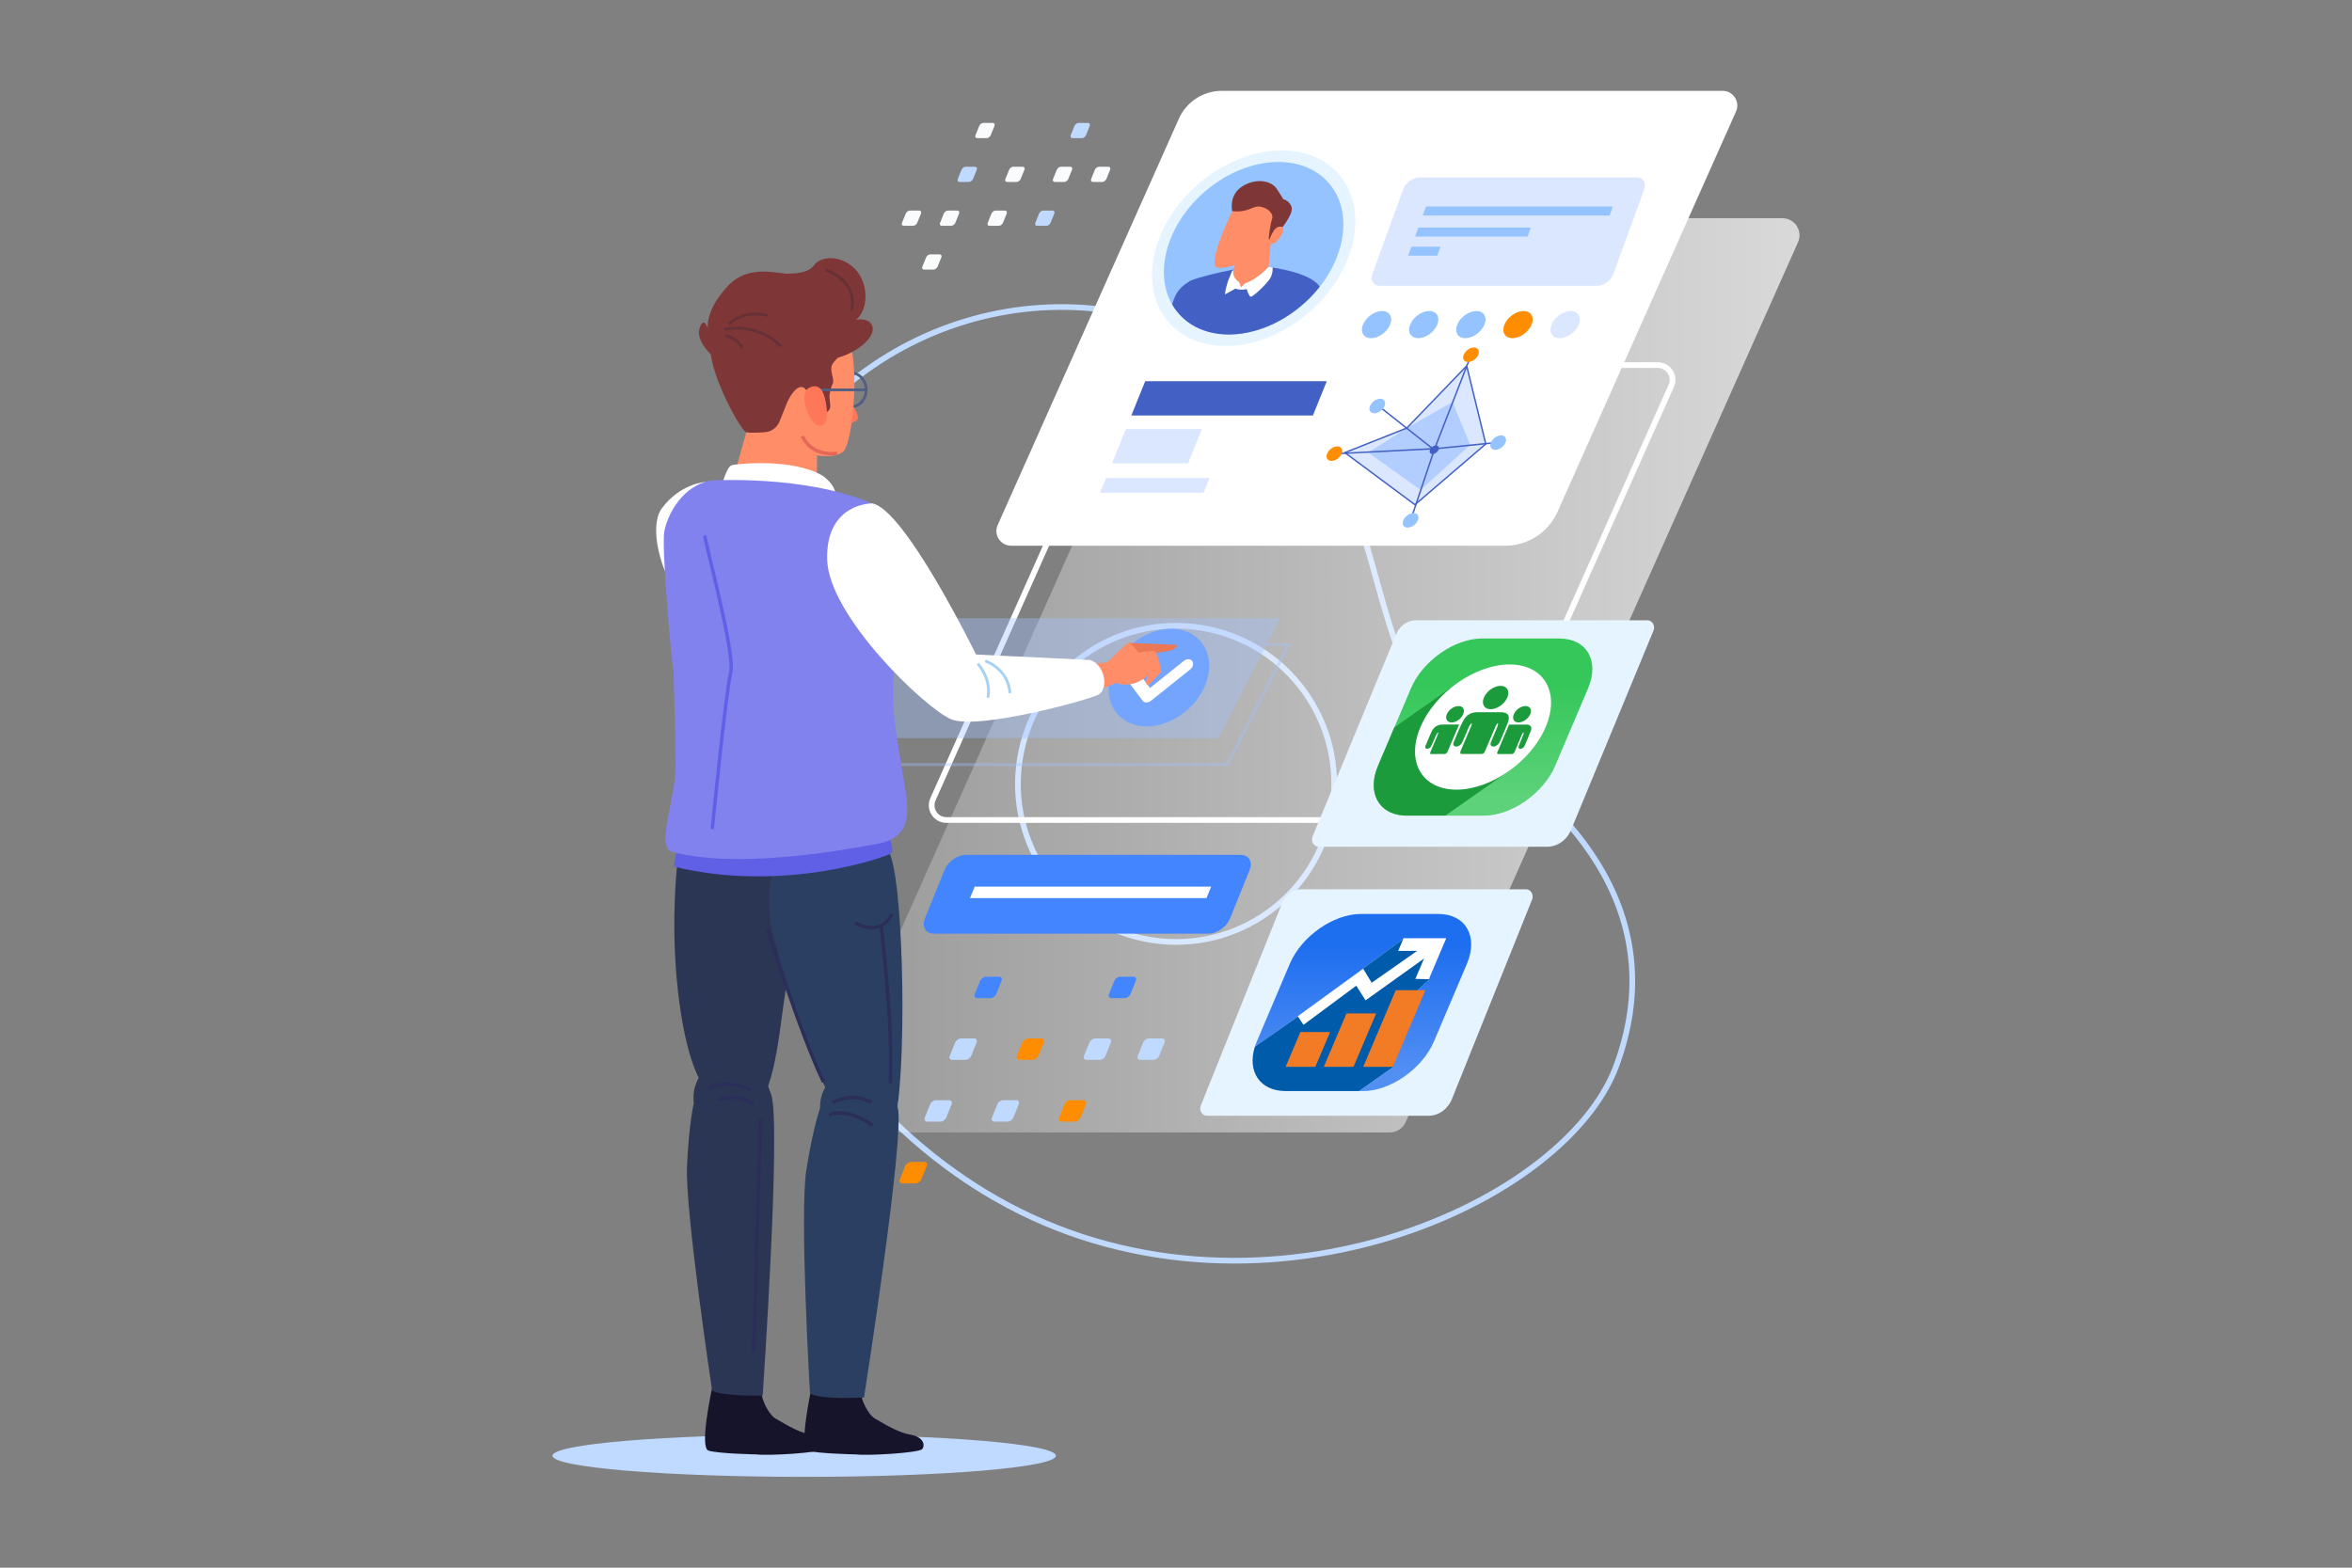 <?xml version="1.0" encoding="UTF-8"?>
<svg id="OBJECTS" xmlns="http://www.w3.org/2000/svg" xmlns:xlink="http://www.w3.org/1999/xlink" viewBox="0 0 750 500">
  <rect x="0" y="0" width="750" height="500" fill="#808080" stroke="none"/>
  <defs>
    <style>
      .cls-1 {
        fill: url(#linear-gradient);
      }

      .cls-2 {
        stroke: #e66657;
      }

      .cls-2, .cls-3, .cls-4 {
        stroke-width: 1.09px;
      }

      .cls-2, .cls-3, .cls-4, .cls-5, .cls-6, .cls-7, .cls-8, .cls-9, .cls-10, .cls-11 {
        fill: none;
        stroke-miterlimit: 10;
      }

      .cls-3 {
        stroke: #6060e7;
      }

      .cls-4 {
        stroke: #2a2e59;
      }

      .cls-5 {
        stroke: #505e83;
        stroke-width: .85px;
      }

      .cls-12 {
        fill: #f9fbfc;
      }

      .cls-13 {
        fill: #005baa;
      }

      .cls-14 {
        fill: #f27c25;
      }

      .cls-15 {
        fill: #e6f4ff;
      }

      .cls-16 {
        fill: #eb7754;
      }

      .cls-17 {
        fill: #fff;
      }

      .cls-18 {
        fill: #ff8d02;
      }

      .cls-19 {
        fill: #ff7759;
      }

      .cls-20 {
        fill: #ff8d68;
      }

      .cls-21 {
        fill: #8182ee;
      }

      .cls-22 {
        fill: #73a5ff;
      }

      .cls-23 {
        fill: #7e3636;
      }

      .cls-24 {
        fill: #bfd9ff;
      }

      .cls-25 {
        fill: #16142a;
      }

      .cls-26 {
        fill: #1c9b3d;
      }

      .cls-27 {
        fill: #4385ff;
      }

      .cls-28 {
        fill: #4361c4;
      }

      .cls-29 {
        fill: #94c3ff;
      }

      .cls-30 {
        fill: #2b3554;
      }

      .cls-31 {
        fill: #2b3f63;
      }

      .cls-32 {
        fill: #6060e7;
      }

      .cls-6 {
        stroke: #bfd9ff;
      }

      .cls-6, .cls-7 {
        stroke-width: 1.82px;
      }

      .cls-7 {
        stroke: #fff;
      }

      .cls-8 {
        stroke: #a1c2ff;
        stroke-width: .91px;
      }

      .cls-8, .cls-33 {
        opacity: .39;
      }

      .cls-34 {
        fill: url(#linear-gradient-3);
      }

      .cls-35 {
        fill: url(#linear-gradient-2);
      }

      .cls-9 {
        stroke: #a6d0f4;
      }

      .cls-9, .cls-10 {
        stroke-width: .88px;
      }

      .cls-10 {
        stroke: #663136;
      }

      .cls-11 {
        stroke: #4361c4;
        stroke-width: .46px;
      }

      .cls-36 {
        opacity: .7;
      }

      .cls-36, .cls-33 {
        fill: #a1c2ff;
      }
    </style>
    <linearGradient id="linear-gradient" x1="261.4" y1="215.38" x2="573.82" y2="215.38" gradientUnits="userSpaceOnUse">
      <stop offset="0" stop-color="#fff" stop-opacity=".2"/>
      <stop offset="1" stop-color="#fff" stop-opacity=".7"/>
    </linearGradient>
    <linearGradient id="linear-gradient-2" x1="472.57" y1="254.39" x2="472.57" y2="206.33" gradientTransform="translate(98.77) skewX(-23)" gradientUnits="userSpaceOnUse">
      <stop offset="0" stop-color="#5dd27a"/>
      <stop offset=".75" stop-color="#35c75a"/>
    </linearGradient>
    <linearGradient id="linear-gradient-3" x1="429.69" y1="342.42" x2="429.69" y2="293.73" gradientTransform="translate(140.31) skewX(-23)" gradientUnits="userSpaceOnUse">
      <stop offset="0" stop-color="#528ff3"/>
      <stop offset=".84" stop-color="#1e6ef0"/>
    </linearGradient>
  </defs>
  <path class="cls-6" d="M234.18,181.38c13.86-60.93,77.21-97.49,136.69-78.36,1.19,.38,2.4,.78,3.61,1.2,77.76,26.73,52.24,105.7,91.12,130,38.88,24.3,66.82,59.53,49.81,105.7-17.01,46.17-120.28,89.91-201.68,40.09-63.99-39.16-97.2-121.11-79.56-198.64Z"/>
  <circle class="cls-6" cx="375" cy="250" r="50.42" transform="translate(68.91 580.8) rotate(-80.91)"/>
  <g>
    <path class="cls-1" d="M443.23,361.18h-176.35c-3.96,0-6.61-4.08-4.99-7.69L387.01,72.83c.88-1.97,2.84-3.24,4.99-3.24h176.35c3.96,0,6.61,4.08,4.99,7.69l-125.13,280.66c-.88,1.97-2.84,3.24-4.99,3.24Z"/>
    <path class="cls-17" d="M496.67,163.21l56.91-127.65c1.38-3.1-.89-6.59-4.28-6.59h-159.68c-5.93,0-11.3,3.49-13.71,8.9l-57.77,129.59c-1.38,3.1,.89,6.59,4.28,6.59h157.56c7.22,0,13.76-4.25,16.7-10.84Z"/>
    <path class="cls-7" d="M476.02,250.69l56.91-127.65c1.38-3.1-.89-6.59-4.28-6.59h-159.68c-5.93,0-11.3,3.49-13.71,8.9l-57.77,129.59c-1.38,3.1,.89,6.59,4.28,6.59h157.56c7.22,0,13.76-4.25,16.7-10.84Z"/>
    <polyline class="cls-8" points="403.64 205.59 410.93 205.59 391.34 243.86 272.88 243.86 277.66 234.52"/>
    <g>
      <g>
        <ellipse class="cls-15" cx="399.76" cy="79.17" rx="35.96" ry="27.02" transform="translate(45.84 281.19) rotate(-40.92)"/>
        <ellipse class="cls-29" cx="399.76" cy="79.17" rx="31.73" ry="23.84" transform="translate(45.83 281.19) rotate(-40.92)"/>
      </g>
      <g>
        <g>
          <path class="cls-28" d="M400.26,84.68s-14.45,2.39-20.62,4.82c-4.19,2.52-4.86,4.53-5.86,7.54,0,0-.01,.02-.01,.03,3.36,5.87,9.75,9.61,18.1,9.61,10.79,0,21.88-6.22,28.98-15.26-3.86-5.67-20.59-6.73-20.59-6.73Z"/>
          <path class="cls-20" d="M395.18,78.52l-2.49,10.53c-.31,1.32,.34,2.42,1.59,2.62,1.95,.32,5.06,.29,8.37-1.83,1.01-.64,1.67-1.72,1.74-2.75,.35-4.91,1.35-14.99,1.35-14.99l-10.56,6.41Z"/>
          <path class="cls-20" d="M392.93,67.37s-6.79,13.74-5.47,17.44c1.53,2.52,15.18-3.14,17.41-6.82,2.23-3.68,7.37-10.36,3.37-14.53-4-4.17-10.18-2.75-15.31,3.92Z"/>
        </g>
        <path class="cls-23" d="M392.93,67.37s-1.2-4.85,2.91-7.72,9.38-2.29,11.28,.57c1.9,2.86,2.06,3.29,2.06,3.29,0,0,2.02,.43,2.69,2.57,.67,2.15-3.6,7.58-5.34,9.15s-1.38,1.61-1.38,1.61l-.58-.76s.33-4.15,1.17-6.58c.23-1.29-1.24-3.15-3.84-3.58-2.59-.43-3.55,1.99-8.98,1.42Z"/>
        <path class="cls-20" d="M406.16,73.62s.94-1.75,2.62-1.26c1.67,.56-1.66,5.81-3.43,5.45-1.69-.43,.81-4.19,.81-4.19Z"/>
        <path class="cls-17" d="M404.51,85.11s-3.63,4-7.2,5.15c-.63,.19-1.55,1.43-1.55,1.43l-.65-1.72s-2.45-1.43-1.74-3.91l-.49,.38-1.31,3.24s-.97,3.05-.92,4.2l3.28-1.81s2,.67,3.6,.1c0,0,.68,2.29,1.29,2.48,.61,.19,5.58-4.48,6.33-6.1,.85-1.62,.64-3.24,.64-3.24l-1.28-.19Z"/>
      </g>
    </g>
    <g>
      <path class="cls-33" d="M509.25,91.16h-69.17c-2.12,0-3.22-1.72-2.44-3.84l9.79-26.9c.77-2.12,3.12-3.84,5.24-3.84h69.17c2.12,0,3.22,1.72,2.44,3.84l-9.79,26.9c-.77,2.12-3.12,3.84-5.24,3.84Z"/>
      <polygon class="cls-29" points="513.25 68.74 453.68 68.74 454.73 65.86 514.3 65.86 513.25 68.74"/>
      <polygon class="cls-29" points="487.1 75.46 451.23 75.46 452.28 72.58 488.15 72.58 487.1 75.46"/>
      <polygon class="cls-29" points="458.31 81.55 449.02 81.55 450.07 78.67 459.35 78.67 458.31 81.55"/>
    </g>
    <g>
      <path class="cls-29" d="M443.28,103.53c-.97,2.39-3.69,4.33-6.08,4.33s-3.55-1.94-2.58-4.33c.97-2.39,3.69-4.33,6.08-4.33s3.55,1.94,2.58,4.33Z"/>
      <path class="cls-29" d="M458.32,103.53c-.97,2.39-3.69,4.33-6.08,4.33s-3.55-1.94-2.58-4.33,3.69-4.33,6.08-4.33,3.55,1.94,2.58,4.33Z"/>
      <path class="cls-29" d="M473.35,103.53c-.97,2.39-3.69,4.33-6.08,4.33s-3.55-1.94-2.58-4.33,3.69-4.33,6.08-4.33,3.55,1.94,2.58,4.33Z"/>
      <path class="cls-18" d="M488.39,103.53c-.97,2.39-3.69,4.33-6.08,4.33s-3.55-1.94-2.58-4.33,3.69-4.33,6.08-4.33,3.55,1.94,2.58,4.33Z"/>
      <path class="cls-33" d="M503.42,103.53c-.97,2.39-3.69,4.33-6.08,4.33s-3.55-1.94-2.58-4.33,3.69-4.33,6.08-4.33,3.55,1.94,2.58,4.33Z"/>
      <g>
        <g>
          <polygon class="cls-33" points="467.7 116.69 448.61 136.52 428.84 144.36 451.25 160.82 473.78 141.6 467.7 116.69"/>
          <polygon class="cls-36" points="463.18 128.21 448.61 136.52 436.29 144.31 453 156.3 468.79 141.88 463.18 128.21"/>
          <polygon class="cls-11" points="467.7 116.69 448.61 136.52 428.84 144.36 451.19 160.97 473.78 141.6 467.7 116.69"/>
          <path class="cls-28" d="M458.73,143.44c-.31,.76-1.18,1.38-1.94,1.38s-1.13-.62-.82-1.38c.31-.76,1.18-1.38,1.94-1.38s1.13,.62,.82,1.38Z"/>
          <polyline class="cls-11" points="439.97 129.76 456.86 143.13 426.71 144.67"/>
          <polyline class="cls-11" points="449.94 165.58 457.47 143.13 477.35 141.13"/>
          <line class="cls-11" x1="468.82" y1="113.92" x2="457.47" y2="143.13"/>
        </g>
        <path class="cls-29" d="M441.5,129.5c-.52,1.28-1.98,2.32-3.26,2.32s-1.9-1.04-1.38-2.32c.52-1.28,1.98-2.32,3.26-2.32s1.9,1.04,1.38,2.32Z"/>
        <path class="cls-18" d="M427.83,144.69c-.52,1.28-1.98,2.32-3.26,2.32s-1.9-1.04-1.38-2.32c.52-1.28,1.98-2.32,3.26-2.32s1.9,1.04,1.38,2.32Z"/>
        <path class="cls-29" d="M452.13,165.95c-.52,1.28-1.98,2.32-3.26,2.32s-1.9-1.04-1.38-2.32c.52-1.28,1.98-2.32,3.26-2.32s1.9,1.04,1.38,2.32Z"/>
        <path class="cls-29" d="M480.05,141.16c-.52,1.28-1.98,2.32-3.26,2.32s-1.9-1.04-1.38-2.32c.52-1.28,1.98-2.32,3.26-2.32s1.9,1.04,1.38,2.32Z"/>
        <path class="cls-18" d="M471.39,113.14c-.52,1.28-1.98,2.32-3.26,2.32s-1.9-1.04-1.38-2.32c.52-1.28,1.98-2.32,3.26-2.32s1.9,1.04,1.38,2.32Z"/>
      </g>
    </g>
    <g>
      <polygon class="cls-28" points="418.66 132.52 360.75 132.52 365.18 121.57 423.08 121.57 418.66 132.52"/>
      <polygon class="cls-33" points="383.79 157.17 350.79 157.17 352.69 152.48 385.68 152.48 383.79 157.17"/>
      <polygon class="cls-33" points="378.84 147.78 354.59 147.78 359.01 136.83 383.27 136.83 378.84 147.78"/>
    </g>
    <g>
      <path class="cls-15" d="M500.99,264.66l26.28-63.55c.64-1.54-.41-3.28-1.97-3.28h-73.74c-2.74,0-5.22,1.74-6.33,4.43l-26.68,64.52c-.64,1.54,.41,3.28,1.97,3.28h72.76c3.33,0,6.35-2.11,7.71-5.4Z"/>
      <g>
        <path class="cls-35" d="M497.26,203.64h-24.71c-8.74,0-18.92,7.15-22.63,15.89l-3.42,8.07-7.07,16.65c-3.58,8.43,.12,15.37,8.23,15.86,.3,.02,.6,.03,.91,.03h24.71c8.74,0,18.92-7.15,22.63-15.89l10.49-24.71c3.71-8.74-.41-15.89-9.14-15.89Z"/>
        <path class="cls-26" d="M491.52,231.89l.56-15.51-6.98-1.93-6.5-1.36-13.69,4.67-20.29,14.24-5.2,12.24c-3.58,8.43,.12,15.37,8.23,15.86,.3,.02,.6,.03,.91,.03h12.34l20.88-14.66,9.73-13.58Z"/>
        <path class="cls-17" d="M481.38,211.93c-11.02,0-23.75,8.94-28.43,19.96-4.68,11.02,.46,19.96,11.49,19.96s23.75-8.94,28.43-19.96c4.68-11.02-.46-19.96-11.49-19.96Zm5.04,13.26c1.47,0,2.16,1.14,1.55,2.58-.6,1.43-2.29,2.63-3.73,2.65-1.45,.02-2.13-1.14-1.52-2.6,.62-1.49,2.22-2.62,3.69-2.63Zm-7.92-6.45c2.04,0,3.01,1.67,2.16,3.72-.85,2.03-3.26,3.73-5.29,3.75-2.08,.02-3.07-1.69-2.18-3.76,.88-2.05,3.27-3.71,5.31-3.71Zm-13.38,6.45c1.46,.01,2.08,1.16,1.43,2.65-.63,1.46-2.3,2.61-3.73,2.58-1.42-.03-2.09-1.25-1.45-2.67,.64-1.45,2.3-2.58,3.76-2.56Zm-3.62,14.77c-.08,.18-.57,.51-.77,.51-1.44,.04-2.86,.02-4.29,.03-.54,0-.44-.34-.27-.75,.73-1.73,1.47-3.45,2.19-5.18,.13-.31,.19-.61,.28-.92-.07,0-.13,0-.2-.01-.16,.25-.35,.49-.46,.74-.52,1.15-1.01,2.3-1.53,3.45-.26,.57-.72,.99-1.32,.98-.62,0-.77-.4-.55-1.01,0-.02,.02-.05,.03-.07,.61-1.43,1.18-2.85,1.84-4.28,.74-1.59,1.9-2.35,3.48-2.36,1.75,0,3.49,0,5.35,0-1.29,3.03-2.52,5.95-3.79,8.87Zm16.77-3.41c-.41,.94-1.3,1.57-2.13,1.55-.77-.01-1.04-.57-.66-1.53,.65-1.6,1.35-3.2,2.01-4.81,.14-.34,.16-.68,.24-1.02-.11,0-.22,.01-.34,.02-.16,.31-.36,.61-.49,.92-1.09,2.55-2.17,5.11-3.26,7.66-.42,.98-.65,1.15-1.6,1.15-1.9,0-3.8-.01-5.71,0-.71,0-.86-.3-.56-.99,1.12-2.6,2.22-5.21,3.31-7.81,.13-.31,.2-.62,.3-.92-.09-.01-.17-.03-.26-.04-.22,.32-.5,.63-.65,.95-.71,1.6-1.37,3.2-2.07,4.81-.4,.91-1.04,1.48-1.75,1.6-.89,.15-1.5-.41-1.13-1.3,.94-2.27,1.86-4.56,3.02-6.82,1-1.95,2.56-2.81,4.51-2.81,2.5,0,5.01,0,7.51,0,2.38,0,3.12,1.13,2.18,3.54-.76,1.95-1.63,3.9-2.47,5.86Zm6.54,2.27c-.6,0-.71-.42-.48-.99,.46-1.15,.95-2.3,1.4-3.45,.1-.25,.11-.5,.16-.74-.07,0-.14,0-.21,.01-.17,.31-.37,.62-.5,.93-.73,1.7-1.46,3.4-2.16,5.1-.25,.61-.56,.85-1.18,.83-1.28-.04-2.59-.01-3.9,0-.38,0-.69-.05-.49-.54,1.24-2.92,2.48-5.84,3.76-8.87,1.07,0,2.08,0,3.1,0,.82,0,1.65,0,2.47,0,1.21,.02,1.81,.71,1.38,1.92-.58,1.62-1.31,3.25-2.01,4.87-.25,.59-.79,.94-1.36,.93Z"/>
      </g>
    </g>
    <path class="cls-15" d="M463.01,350.46l25.54-63.55c.62-1.54-.4-3.28-1.92-3.28h-71.65c-2.66,0-5.07,1.74-6.15,4.43l-25.92,64.52c-.62,1.54,.4,3.28,1.92,3.28h70.7c3.24,0,6.17-2.11,7.49-5.4Z"/>
    <g>
      <path class="cls-27" d="M385.41,297.79h-87.57c-2.69,0-3.98-2.18-2.9-4.87l6.22-15.41c1.09-2.69,4.14-4.86,6.83-4.86h87.57c2.69,0,3.98,2.18,2.9,4.86l-6.22,15.41c-1.09,2.69-4.14,4.87-6.83,4.87Z"/>
      <polygon class="cls-17" points="384.73 286.44 309.32 286.44 310.8 282.79 386.2 282.79 384.73 286.44"/>
    </g>
    <g>
      <g>
        <path class="cls-12" d="M314.59,44.07h-2.96c-.52,0-.78-.42-.57-.95l1.2-2.96c.21-.52,.81-.95,1.33-.95h2.96c.52,0,.78,.42,.57,.95l-1.2,2.96c-.21,.52-.81,.95-1.33,.95Z"/>
        <path class="cls-24" d="M344.96,44.07h-2.96c-.52,0-.78-.42-.57-.95l1.2-2.96c.21-.52,.81-.95,1.33-.95h2.96c.52,0,.78,.42,.57,.95l-1.2,2.96c-.21,.52-.81,.95-1.33,.95Z"/>
      </g>
      <g>
        <path class="cls-24" d="M308.94,58.04h-2.96c-.52,0-.78-.42-.57-.95l1.2-2.96c.21-.52,.81-.95,1.33-.95h2.96c.52,0,.78,.42,.57,.95l-1.2,2.96c-.21,.52-.81,.95-1.33,.95Z"/>
        <path class="cls-12" d="M324.13,58.04h-2.96c-.52,0-.78-.42-.57-.95l1.2-2.96c.21-.52,.81-.95,1.33-.95h2.96c.52,0,.78,.42,.57,.95l-1.2,2.96c-.21,.52-.81,.95-1.33,.95Z"/>
        <path class="cls-12" d="M339.32,58.04h-2.96c-.52,0-.78-.42-.57-.95l1.2-2.96c.21-.52,.81-.95,1.33-.95h2.96c.52,0,.78,.42,.57,.95l-1.2,2.96c-.21,.52-.81,.95-1.33,.95Z"/>
        <path class="cls-12" d="M351.47,58.04h-2.96c-.52,0-.78-.42-.57-.95l1.2-2.96c.21-.52,.81-.95,1.33-.95h2.96c.52,0,.78,.42,.57,.95l-1.2,2.96c-.21,.52-.81,.95-1.33,.95Z"/>
      </g>
      <g>
        <path class="cls-12" d="M303.3,72.02h-2.96c-.52,0-.78-.42-.57-.95l1.2-2.96c.21-.52,.81-.95,1.33-.95h2.96c.52,0,.78,.42,.57,.95l-1.2,2.96c-.21,.52-.81,.95-1.33,.95Z"/>
        <path class="cls-12" d="M291.15,72.02h-2.96c-.52,0-.78-.42-.57-.95l1.2-2.96c.21-.52,.81-.95,1.33-.95h2.96c.52,0,.78,.42,.57,.95l-1.2,2.96c-.21,.52-.81,.95-1.33,.95Z"/>
        <path class="cls-12" d="M318.49,72.02h-2.96c-.52,0-.78-.42-.57-.95l1.2-2.96c.21-.52,.81-.95,1.33-.95h2.96c.52,0,.78,.42,.57,.95l-1.2,2.96c-.21,.52-.81,.95-1.33,.95Z"/>
        <path class="cls-24" d="M333.67,72.02h-2.96c-.52,0-.78-.42-.57-.95l1.2-2.96c.21-.52,.81-.95,1.33-.95h2.96c.52,0,.78,.42,.57,.95l-1.2,2.96c-.21,.52-.81,.95-1.33,.95Z"/>
      </g>
      <path class="cls-12" d="M297.65,85.99h-2.96c-.52,0-.78-.42-.57-.95l1.2-2.96c.21-.52,.81-.95,1.33-.95h2.96c.52,0,.78,.42,.57,.95l-1.2,2.96c-.21,.52-.81,.95-1.33,.95Z"/>
    </g>
    <g>
      <g>
        <path class="cls-27" d="M315.8,318.36h-4.17c-.74,0-1.1-.6-.8-1.34l1.69-4.17c.3-.74,1.14-1.34,1.88-1.34h4.17c.74,0,1.1,.6,.8,1.34l-1.69,4.17c-.3,.74-1.14,1.34-1.88,1.34Z"/>
        <path class="cls-27" d="M358.61,318.36h-4.17c-.74,0-1.1-.6-.8-1.34l1.69-4.17c.3-.74,1.14-1.34,1.88-1.34h4.17c.74,0,1.1,.6,.8,1.34l-1.69,4.17c-.3,.74-1.14,1.34-1.88,1.34Z"/>
      </g>
      <g>
        <path class="cls-24" d="M307.84,338.05h-4.17c-.74,0-1.1-.6-.8-1.34l1.69-4.17c.3-.74,1.14-1.34,1.88-1.34h4.17c.74,0,1.1,.6,.8,1.34l-1.69,4.17c-.3,.74-1.14,1.34-1.88,1.34Z"/>
        <path class="cls-18" d="M329.25,338.05h-4.17c-.74,0-1.1-.6-.8-1.34l1.69-4.17c.3-.74,1.14-1.34,1.88-1.34h4.17c.74,0,1.1,.6,.8,1.34l-1.69,4.17c-.3,.74-1.14,1.34-1.88,1.34Z"/>
        <path class="cls-24" d="M350.65,338.05h-4.17c-.74,0-1.1-.6-.8-1.34l1.69-4.17c.3-.74,1.14-1.34,1.88-1.34h4.17c.74,0,1.1,.6,.8,1.34l-1.69,4.17c-.3,.74-1.14,1.34-1.88,1.34Z"/>
        <path class="cls-24" d="M367.78,338.05h-4.17c-.74,0-1.1-.6-.8-1.34l1.69-4.17c.3-.74,1.14-1.34,1.88-1.34h4.17c.74,0,1.1,.6,.8,1.34l-1.69,4.17c-.3,.74-1.14,1.34-1.88,1.34Z"/>
      </g>
      <g>
        <path class="cls-24" d="M299.88,357.74h-4.17c-.74,0-1.1-.6-.8-1.34l1.69-4.17c.3-.74,1.14-1.34,1.88-1.34h4.17c.74,0,1.1,.6,.8,1.34l-1.69,4.17c-.3,.74-1.14,1.34-1.88,1.34Z"/>
        <path class="cls-24" d="M282.76,357.74h-4.17c-.74,0-1.1-.6-.8-1.34l1.69-4.17c.3-.74,1.14-1.34,1.88-1.34h4.17c.74,0,1.1,.6,.8,1.34l-1.69,4.17c-.3,.74-1.14,1.34-1.88,1.34Z"/>
        <path class="cls-24" d="M321.29,357.74h-4.17c-.74,0-1.1-.6-.8-1.34l1.69-4.17c.3-.74,1.14-1.34,1.88-1.34h4.17c.74,0,1.1,.6,.8,1.34l-1.69,4.17c-.3,.74-1.14,1.34-1.88,1.34Z"/>
        <path class="cls-18" d="M342.69,357.74h-4.17c-.74,0-1.1-.6-.8-1.34l1.69-4.17c.3-.74,1.14-1.34,1.88-1.34h4.17c.74,0,1.1,.6,.8,1.34l-1.69,4.17c-.3,.74-1.14,1.34-1.88,1.34Z"/>
      </g>
      <path class="cls-18" d="M291.93,377.44h-4.17c-.74,0-1.1-.6-.8-1.34l1.69-4.17c.3-.74,1.14-1.34,1.88-1.34h4.17c.74,0,1.1,.6,.8,1.34l-1.69,4.17c-.3,.74-1.14,1.34-1.88,1.34Z"/>
    </g>
    <g>
      <polygon class="cls-33" points="388.61 235.43 270.15 235.43 289.74 197.16 408.2 197.16 388.61 235.43"/>
      <g>
        <ellipse class="cls-22" cx="369.57" cy="216.14" rx="17.62" ry="13.74" transform="translate(-50.52 298.75) rotate(-41.45)"/>
        <path class="cls-17" d="M365.56,224.05c-.49,0-.93-.19-1.21-.56l-4.02-5.36c-.56-.75-.26-1.96,.67-2.71,.93-.75,2.14-.75,2.71,0l3.01,4,10.74-8.6c.93-.75,2.14-.75,2.71,0,.56,.75,.26,1.96-.67,2.71l-12.43,9.95c-.47,.37-1,.56-1.49,.56Z"/>
      </g>
      <g>
        <path class="cls-5" d="M276.21,124.34c0,3.01-2.2,5.44-4.91,5.44s-4.91-2.44-4.91-5.44,2.2-5.44,4.91-5.44,4.91,2.44,4.91,5.44Z"/>
        <path class="cls-17" d="M224.71,153.74s-7.84,.52-13.7,8.43c-5.86,7.91,2.64,36.92,27.84,48.64,16.41,6.45,17.58-8.2,13.48-18.46-4.1-10.26-15.97-36.21-27.62-38.61Z"/>
        <path class="cls-24" d="M336.71,464.29c0,3.72-35.94,6.74-80.27,6.74s-80.27-3.02-80.27-6.74,35.94-6.74,80.27-6.74,80.27,3.02,80.27,6.74Z"/>
        <g>
          <path class="cls-25" d="M227.12,442.47s1.7-3.65,8.03-2.68c6.33,.97,7.05,2.19,7.78,5.35,.73,3.16,2.92,6.57,4.38,7.3,1.46,.73,6.81,4.38,11.19,5.11,4.38,.73,4.87,3.41,3.89,4.62-.97,1.22-17.52,2.19-21.16,1.7,0,0-12.41-.24-15.33-1.22-2.92-.97,.97-18.98,1.22-20.19Z"/>
          <path class="cls-25" d="M258.81,442.47s1.7-3.65,8.03-2.68c6.33,.97,7.05,2.19,7.78,5.35,.73,3.16,2.92,6.57,4.38,7.3,1.46,.73,6.81,4.38,11.19,5.11,4.38,.73,4.87,3.41,3.89,4.62-.97,1.22-17.52,2.19-21.16,1.7,0,0-12.41-.24-15.33-1.22-2.92-.97,.97-18.98,1.22-20.19Z"/>
          <path class="cls-30" d="M221.26,351.89s-1.85-10.07,8.79-13.46c10.64-3.38,12.65,1.54,15.87,10.72s-2.72,95.96-2.72,95.96c0,0-12.96,.3-16.11-1.56,0,0-8.67-57.58-8.02-71.6,.65-14.02,2.18-20.07,2.18-20.07Z"/>
        </g>
        <path class="cls-19" d="M271.08,128.04s2.49,3.37,2.49,5.13-3.37,1.76-3.37,1.76l.88-6.89Z"/>
        <path class="cls-20" d="M259.09,93.72s7.2,1.84,11.28,12.89c4.08,11.05,1.36,34.54-1.36,37.3-2.72,2.76-10.98,1.71-22.43-2.07-12.1-3.99-16.19-16.57-18.35-24.87-4.14-15.89,9.67-32.23,30.86-23.25Z"/>
        <path class="cls-20" d="M233.27,154.73l5.84-20.92s11.68-3.41,18.98,4.38l2.43,3.41v13.62s-12.16,2.43-27.25-.49Z"/>
        <path class="cls-30" d="M216.97,267.36s-4.38,25.54,0,54.74c4.38,29.19,13.14,32.11,21.16,32.11s10.22-23.35,11.68-33.57c1.46-10.22,7.3-45.25-3.65-53.28-10.95-8.03-23.35-8.76-29.19,0Z"/>
        <path class="cls-31" d="M247.63,301.66s-8.76-23.35,6.57-33.57c15.33-10.22,27-8.76,30.65,8.03,3.65,16.79,4.38,74.44-.73,86.12-5.11,11.68-23.35-6.57-36.49-60.57Z"/>
        <path class="cls-17" d="M230.18,154.62s1.63-5.73,3.09-6.21c1.46-.49,19.46-2.43,29.19,3.41,4.38,3.41,3.89,5.84,3.89,5.84,0,0-29.05-5.57-36.17-3.03Z"/>
        <path class="cls-32" d="M283.68,267.36s1.47,3.52,.59,4.69c-1.17,1.17-34.28,12.89-69.15,4.4-.59,0,.88-5.86,.88-5.86l67.68-3.22Z"/>
        <path class="cls-21" d="M214.78,214.57c-.97-6.81-3.89-40.38-2.92-45.25,.91-4.55,4.79-12.92,12.85-15.58,.56-.19,1.15-.34,1.75-.47,0,0,30.17-1.95,51.57,7.3,0,0,7.33,6.09,8.68,37.1,0,0-.4,5.23-1.57,16.37-1.17,11.13,.59,19.34,2.34,30.47,1.76,11.13,5.27,22.27-7.62,24.61-12.31,2.34-46.29,8.2-66.22,2.34-4.1-2.93,1.76-16.41,1.76-26.96s-.62-29.94-.62-29.94Z"/>
        <path class="cls-31" d="M261.49,353.48s-.73-10.22,10.22-12.41c10.95-2.19,12.41,2.92,14.6,12.41,2.19,9.49-10.79,92.23-10.79,92.23,0,0-14.32,.83-17.24-1.36,0,0-3.35-57.29-1.16-71.16,2.19-13.87,4.38-19.71,4.38-19.71Z"/>
        <path class="cls-4" d="M244.71,296.19s10.22,32.84,17.88,48.9"/>
        <path class="cls-4" d="M265.51,351.65s6.2-3.65,12.41,0"/>
        <path class="cls-4" d="M264.41,355.67s5.11-2.92,13.87,3.28"/>
        <path class="cls-4" d="M226.1,347.28s4.01-3.65,13.14,.36"/>
        <path class="cls-4" d="M229.02,350.92s5.84-2.92,11.31,1.46"/>
        <line class="cls-4" x1="242.52" y1="356.76" x2="240.33" y2="431.2"/>
        <path class="cls-4" d="M272.68,294.36s8.27,4.87,11.68-2.92"/>
        <path class="cls-4" d="M280.95,295.34s3.89,30.17,2.92,50.11"/>
        <path class="cls-2" d="M255.84,139.1s2.55,6.57,11.13,5.47"/>
        <path class="cls-23" d="M266.84,98.55s4.16,5.72,4.42,9.09c.26,3.38-5.2,6.75-5.98,8.83-.78,2.08,1.01,4.69,.23,5.99s-1.03,3.96-1.03,3.96l.27,2.94c.1,1.08-.63,2.05-1.69,2.26l-.62,.12c-.9,.18-1.79-.3-2.13-1.15-.93-2.35-2.86-6.73-4.38-7.11-2.08-.52-4.16,3.12-4.94,4.94-.44,1.03-1.54,3.79-2.42,6.02-.77,1.94-2.59,3.26-4.67,3.41-2.25,.16-4.94,.27-5.93,0-1.82-.52-11.13-17.73-11.39-26.05-.26-8.31,5.46-16.63,11.43-19.23,5.98-2.6,17.67-4.94,28.84,5.98Z"/>
        <path class="cls-3" d="M224.76,170.78c0,2.34,9.79,37.61,8.23,43.84-1.56,6.24-5.86,49.81-5.86,49.81"/>
        <path class="cls-23" d="M251.89,87.24s5.71,.22,7.69-2.64c1.98-2.86,8.35-3.52,12.97,1.1,4.61,4.61,4.39,13.19,.44,16.26,0,0,4.61-.88,5.27,2.42,.66,3.3-5.05,8.35-11.87,9.89,0,0-10.99-3.08-14.28-1.1-3.3,1.98-25.49-.22-25.49-.22,0,0-4.83-4.4-3.52-8.35,1.32-3.96,2.64,.22,2.64,.22,0,0-1.1-5.49,6.15-13.4,7.25-7.91,17.36-3.52,20-4.18Z"/>
        <path class="cls-16" d="M359.79,205.02l15.6,.66s-.44,1.54-2.86,1.98c-2.42,.44-11.43,1.54-11.43,1.54l-1.32-4.18Z"/>
        <path class="cls-20" d="M361.76,208.32s5.27-.88,6.37-.66c1.1,.22,2.2,6.59,2.2,6.59l-4.18,4.39s-1.54-.66,0-3.08l.88-1.54-6.37-2.42,1.1-3.3Z"/>
        <g>
          <path class="cls-20" d="M346.6,212.06l6.59-.88s5.49-5.49,6.59-6.15c1.1-.66,6.59,7.91,7.25,9.01,0,.88-3.3,3.74-6.59,4.18-3.3,.44-4.4-.44-4.4-.44l-7.25,2.86-2.2-8.57Z"/>
          <g>
            <path class="cls-17" d="M278.04,160.56s-14.72-.15-14.28,17.87c.44,18.02,31.2,47.47,39.56,50.98,8.35,3.52,43.95-6.15,47.03-7.91,3.08-1.76,2.2-9.23-2.64-10.99l-36.48-1.76s-22.86-46.73-33.19-48.2Z"/>
            <path class="cls-9" d="M311.81,211.69s4.4,4.69,3.22,10.84"/>
            <path class="cls-9" d="M314.15,210.81s7.33,2.34,7.91,10.26"/>
          </g>
        </g>
        <line class="cls-5" x1="276.21" y1="124.34" x2="260.97" y2="124.34"/>
        <path class="cls-19" d="M262.77,126.15s-1.04-4.49-4.84-2.42c-3.8,2.07,.69,12.78,3.8,12.09s1.73-7.94,1.04-9.67Z"/>
        <path class="cls-10" d="M231.01,105.04s10.55-2.42,18.02,5.49"/>
        <path class="cls-10" d="M232.4,103.42s4.54-4.83,12.31-2.78"/>
        <path class="cls-10" d="M231.38,107.09s3.22,.29,5.42,3.96"/>
        <path class="cls-10" d="M263.32,86.14s10.55,3.3,8.13,12.97"/>
      </g>
    </g>
    <g>
      <path class="cls-34" d="M458.63,291.5h-24.71c-8.74,0-18.92,7.15-22.63,15.89l-4.63,10.92-5.86,13.79c-.25,.59-.46,1.16-.64,1.73l13.84-9.67,33.73-24.88,8.74,3.16-.68,9.91-3.75,3.52-7.72,24.43-10.92,7.69h1.25c8.74,0,18.92-7.15,22.63-15.89l10.49-24.71c3.71-8.74-.41-15.89-9.14-15.89Z"/>
      <path class="cls-13" d="M452.03,315.87l3.75-3.52,.68-9.91-8.74-3.16-33.73,24.88-13.84,9.67c-2.49,7.91,1.61,14.11,9.71,14.15,.02,0,.05,0,.07,0h23.46l10.92-7.69,7.72-24.43Z"/>
      <g>
        <polygon class="cls-14" points="419.43 340.25 409.96 340.25 414.67 329.16 424.14 329.16 419.43 340.25"/>
        <polygon class="cls-14" points="431.6 340.25 422.13 340.25 429.37 323.21 438.83 323.21 431.6 340.25"/>
        <polygon class="cls-14" points="444.16 340.25 434.7 340.25 445.07 315.82 454.53 315.82 444.16 340.25"/>
      </g>
      <polygon class="cls-17" points="413.84 324.11 415.65 326.86 432.48 314.38 435.45 319.06 454.09 305.72 451.33 312.21 455.63 312.3 461.18 299.23 447.57 299.23 445.84 303.29 451.92 303.26 437.4 313.44 434.69 308.97 413.84 324.11"/>
    </g>
  </g>
</svg>